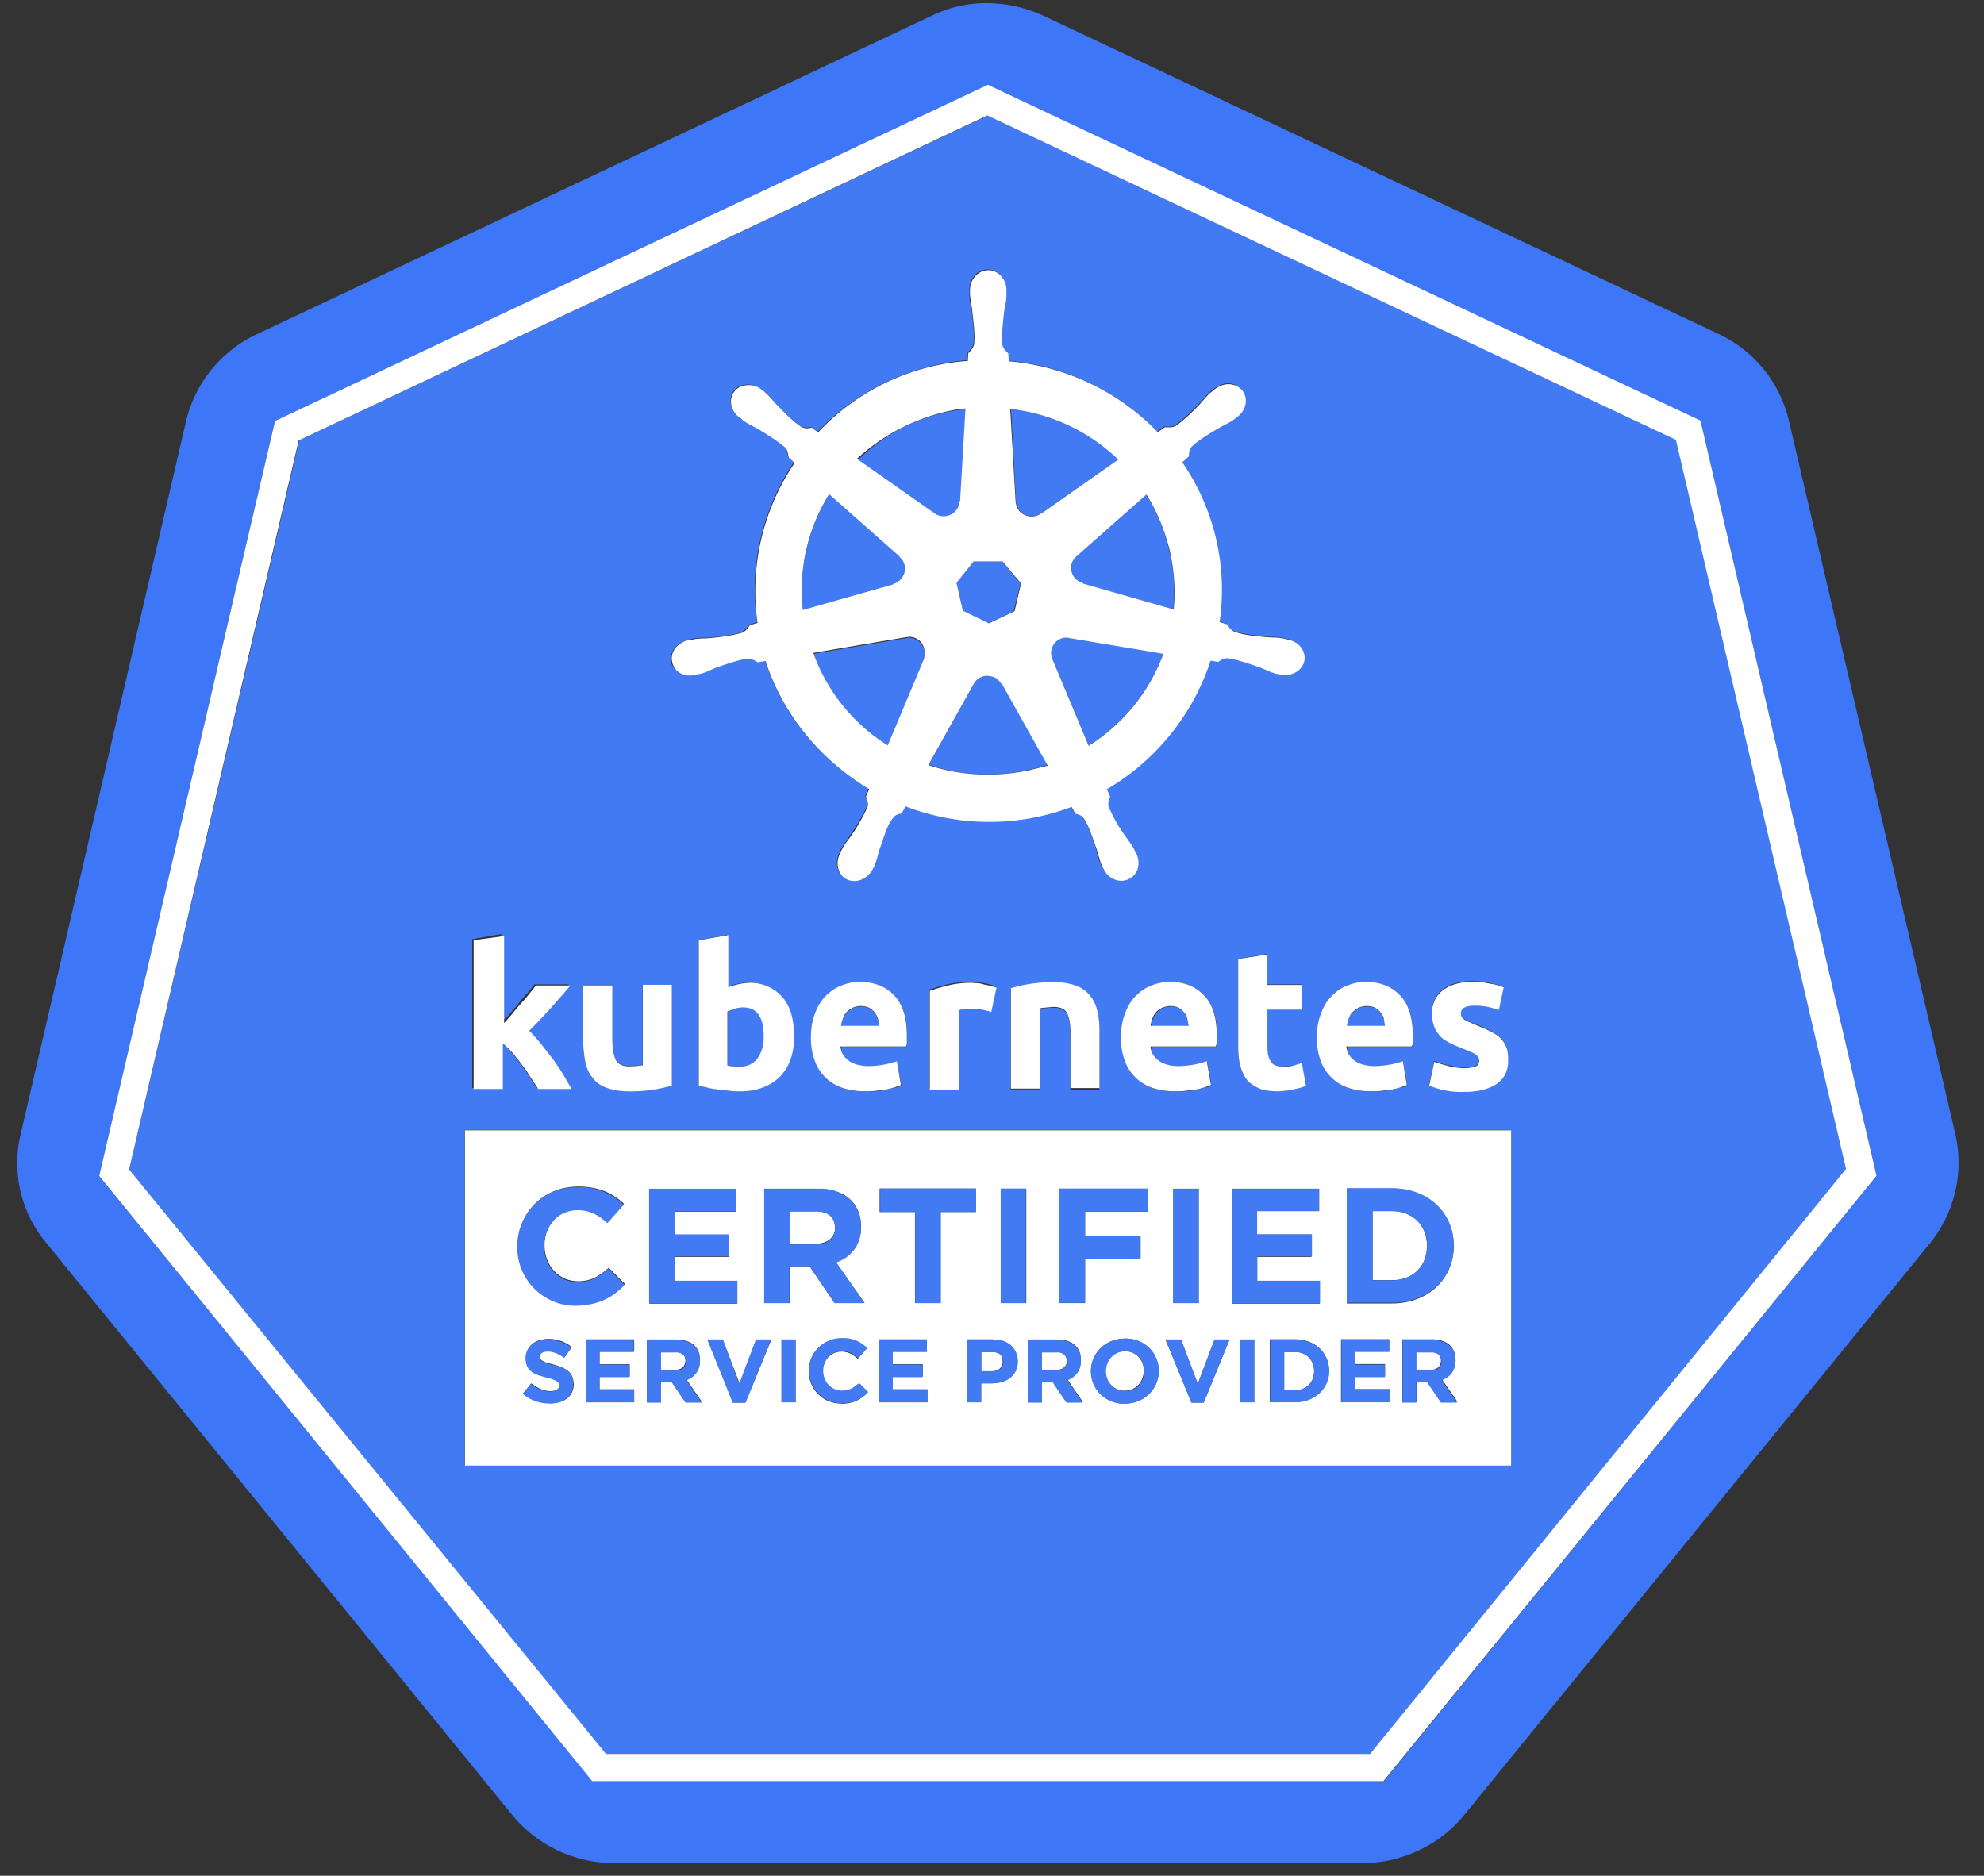 <svg width="110" height="104" viewBox="0 0 110 104" fill="none" xmlns="http://www.w3.org/2000/svg"><rect x="0" y="0" width="110" height="104" fill="#333333" stroke="none"/><g clip-path="url(#a)"><path d="m108.42 62.92-9.25-39.65a7.1 7.1 0 0 0-3.88-4.75L57.87.88a7.58 7.58 0 0 0-3.48-.7 7 7 0 0 0-2.75.7L14.22 18.54a7.16 7.16 0 0 0-3.89 4.75l-9.2 39.66a6.88 6.88 0 0 0 1.4 5.92l25.9 31.8a7.31 7.31 0 0 0 5.6 2.63h41.53c2.14 0 4.26-1 5.6-2.64l25.9-31.8a7.1 7.1 0 0 0 1.36-5.94Zm-4.38 2.27L76.72 98.77H32.87L5.5 65.21 13 32.97l2.25-9.63L54.77 4.71l39.51 18.63 9.76 41.85Z" fill="#3E76F8"/><path d="M55.55 37.9a.84.84 0 0 0-.4-.38c-.13-.07-.28-.1-.4-.07-.31 0-.59.17-.74.45l-2.52 4.5c1.74.6 3.68.72 5.62.27.35-.07.68-.17 1-.27l-2.56-4.5Zm.78-10.1c0 .17.08.34.2.5.3.37.83.42 1.21.14h.03l4.26-2.98a10.48 10.48 0 0 0-5.98-2.84l.28 5.17Zm-7.84 28.36a.74.74 0 0 0-.3-.25.91.91 0 0 0-.48-.1.87.87 0 0 0-.45.1c-.13.07-.23.15-.33.25-.08.1-.15.22-.2.34-.05.13-.08.28-.1.43h2.11c0-.15-.02-.28-.07-.4a.86.86 0 0 0-.18-.37Zm10.81-20.8c-.07 0-.12-.03-.2-.03a.86.86 0 0 0-.76 1.2l2.02 4.8a10.12 10.12 0 0 0 4.16-5.15l-5.22-.82Zm17.24 20.8a.74.74 0 0 0-.3-.25.91.91 0 0 0-.48-.1.87.87 0 0 0-.45.1c-.13.07-.23.15-.33.25s-.15.22-.2.34c-.05.13-.08.28-.1.43h2.11c0-.15-.02-.28-.07-.4-.05-.13-.1-.28-.18-.37Z" fill="#427AF4"/><path d="M92.95 24.39 54.77 6.4 16.59 24.41l-2.07 8.9-7.36 31.53 26.41 32.41h42.4l26.4-32.44-9.42-40.42ZM38.1 35.5l.28-.08c.35-.07.63-.05.95-.07.7-.08 1.29-.13 1.8-.3.14-.08.32-.3.42-.42l.43-.13c-.48-3.18.33-6.32 2.04-8.88l-.33-.27c-.02-.13-.05-.4-.2-.58-.4-.37-.88-.67-1.49-1.02-.27-.17-.55-.27-.83-.47-.05-.05-.15-.1-.2-.17h-.02c-.48-.38-.58-1.02-.26-1.45.2-.24.48-.34.79-.34.22 0 .47.1.7.25l.23.17c.27.22.43.45.65.7.48.5.91.9 1.34 1.19.23.12.4.07.58.05.05.05.25.17.35.25a13.09 13.09 0 0 1 8.3-3.96l.02-.42c.12-.12.28-.3.33-.5.05-.52-.03-1.1-.1-1.79-.06-.32-.13-.6-.13-.94v-.28c0-.6.45-1.1 1-1.1.56 0 1.02.5 1.02 1.1v.28c-.03.34-.1.62-.13.94-.08.7-.15 1.25-.1 1.8.05.27.2.37.33.49l.02.45c3.18.27 6.1 1.71 8.27 3.93l.38-.28c.12 0 .4.05.6-.07.45-.3.86-.7 1.34-1.2.22-.22.37-.44.65-.69.05-.05.15-.12.23-.17.48-.38 1.13-.35 1.49.1.35.42.22 1.06-.26 1.44l-.22.17c-.28.2-.56.33-.84.47-.6.38-1.08.68-1.48 1.02-.18.2-.18.38-.18.55l-.35.33a12.48 12.48 0 0 1 2.07 8.85l.4.13c.07.1.23.34.43.42.5.15 1.08.22 1.79.3.32.02.6 0 .95.07l.28.08c.58.15.96.67.83 1.2-.12.51-.7.84-1.28.71h-.05c-.08-.02-.18-.02-.25-.05-.36-.1-.58-.22-.89-.35-.65-.22-1.2-.42-1.74-.5-.27-.02-.4.1-.55.2l-.43-.07a12.83 12.83 0 0 1-5.75 7.14c.06.13.13.35.18.4-.05.17-.15.32-.07.57.2.5.5.97.88 1.57.17.27.38.47.53.77.05.07.1.2.12.27.26.55.08 1.17-.43 1.4-.5.22-1.1-.03-1.38-.55-.05-.08-.1-.17-.13-.25-.15-.32-.2-.6-.27-.9-.23-.64-.4-1.19-.69-1.64-.15-.22-.32-.25-.5-.3l-.2-.37a13.14 13.14 0 0 1-9.2-.02l-.23.4a.98.98 0 0 0-.43.2c-.35.42-.5 1.11-.78 1.76-.1.3-.15.57-.27.9-.03.07-.08.17-.13.24-.28.55-.88.8-1.39.55-.5-.22-.68-.84-.42-1.4.05-.07.07-.2.12-.27.18-.3.35-.52.53-.8.38-.56.7-1.09.9-1.58.06-.18-.02-.4-.1-.55l.18-.42a12.88 12.88 0 0 1-5.74-7.1l-.43.08c-.13-.07-.35-.22-.58-.2-.53.08-1.08.28-1.74.5-.3.12-.55.25-.88.35a.9.9 0 0 1-.25.05h-.05c-.58.12-1.16-.2-1.29-.72-.07-.48.3-1.02.9-1.17Zm43.67 22.9c-.15-.09-.4-.19-.73-.31-.25-.1-.48-.2-.68-.3-.2-.1-.38-.23-.53-.38a1.42 1.42 0 0 1-.32-.52c-.08-.2-.13-.42-.13-.72 0-.55.2-.97.6-1.3.4-.32.94-.47 1.64-.47.36 0 .68.03.99.1.32.08.55.13.75.2l-.28 1.27a3.49 3.49 0 0 0-1.33-.25c-.5 0-.76.15-.76.43 0 .07 0 .12.03.17.02.05.07.1.12.15l.26.15c.1.05.25.12.42.17.36.13.63.28.89.4.22.12.4.27.55.42.13.15.23.33.28.5.05.17.07.4.07.65 0 .57-.2 1-.63 1.3-.42.29-1 .44-1.79.44-.5 0-.93-.05-1.26-.13-.32-.1-.55-.14-.7-.22l.28-1.32a5.26 5.26 0 0 0 1.68.35c.3 0 .5-.02.63-.1.13-.05.18-.17.18-.35 0-.1-.07-.22-.23-.32Zm-6.65.43c.28.2.63.3 1.11.3a4.77 4.77 0 0 0 1.56-.27l.23 1.32c-.08.05-.2.1-.35.12-.16.02-.3.07-.48.12l-.56.08c-.2.02-.4.02-.6.02-.5 0-.96-.07-1.34-.22a2.77 2.77 0 0 1-.93-.62 2.55 2.55 0 0 1-.55-.95 3.7 3.7 0 0 1-.18-1.2 3.18 3.18 0 0 1 .83-2.31c.25-.24.53-.44.86-.57.33-.12.65-.2 1-.2.81 0 1.44.25 1.92.75s.7 1.24.7 2.21v.33l-.02.3H74.7c0 .32.15.6.43.8Zm-2.95-4.23v1.37h-1.91v2.04c0 .35.05.62.17.82.13.2.36.3.7.3.19 0 .36-.02.54-.05.17-.02.35-.07.5-.15l.23 1.27c-.2.07-.4.15-.66.2-.22.05-.53.1-.88.1-.43 0-.8-.05-1.08-.18a1.65 1.65 0 0 1-1.03-1.3c-.08-.29-.1-.64-.1-1v-4.86l1.6-.27v1.69h1.92v.02Zm-7.91 4.23c.28.2.63.3 1.1.3a4.77 4.77 0 0 0 1.57-.27l.23 1.32c-.08.05-.2.1-.36.12-.15.05-.3.07-.48.12-.17.05-.35.05-.55.08-.2.02-.4.02-.6.02-.5 0-.96-.07-1.34-.22a2.77 2.77 0 0 1-.93-.62 2.55 2.55 0 0 1-.56-.95 3.7 3.7 0 0 1-.17-1.2 3.18 3.18 0 0 1 .83-2.31c.25-.24.53-.44.86-.57.32-.12.65-.2 1-.2.81 0 1.44.25 1.92.75s.7 1.24.7 2.21v.33l-.02.3h-3.63c0 .32.15.6.43.8Zm-5.12-2.64c-.12-.22-.4-.32-.75-.32-.13 0-.23 0-.38.03-.13 0-.25.02-.35.05v4.45h-1.62v-5.57a7.96 7.96 0 0 1 2.42-.32c.48 0 .88.07 1.21.2.33.12.58.3.76.54.17.22.33.52.4.85.08.32.13.67.13 1.07v3.25h-1.62v-3.06c0-.57-.05-.94-.2-1.17Zm-3.93-1.49-.28 1.35-.5-.13c-.2-.05-.4-.05-.63-.05-.1 0-.23 0-.35.03-.15.02-.26.05-.33.05v4.4h-1.61v-5.47c.27-.1.63-.2 1-.3a5.41 5.41 0 0 1 1.62-.13c.12 0 .25.03.38.05l.37.08c.13.05.23.07.33.12Zm-8.14 4.13c.28.2.63.3 1.1.3a4.77 4.77 0 0 0 1.57-.27l.23 1.32c-.08.05-.2.1-.35.12l-.48.12c-.18.05-.36.05-.56.08-.2.02-.4.02-.6.02-.5 0-.96-.07-1.34-.22a2.77 2.77 0 0 1-.93-.62 2.55 2.55 0 0 1-.56-.95 3.7 3.7 0 0 1-.17-1.2 3.18 3.18 0 0 1 .83-2.31c.25-.24.53-.44.86-.57.32-.12.65-.2 1-.2.81 0 1.44.25 1.92.75s.7 1.24.7 2.21v.33l-.02.3h-3.63c0 .32.15.6.43.8Zm-6.17-4.28c.2-.05.4-.07.63-.07a2.36 2.36 0 0 1 1.84.82c.2.27.37.57.47.94a4.68 4.68 0 0 1-.05 2.5c-.12.37-.32.69-.58.94-.25.27-.55.47-.93.6-.38.12-.78.22-1.26.22-.2 0-.4 0-.6-.03l-.63-.07c-.2-.03-.4-.08-.58-.1-.18-.05-.36-.07-.5-.12v-8.06l1.6-.28v2.89c.2-.08.38-.15.59-.18Zm-6.76 4.2c.13.23.4.36.76.36.12 0 .22 0 .38-.03.12 0 .25-.02.35-.05V54.6h1.61v5.57a7.96 7.96 0 0 1-2.42.32 3.4 3.4 0 0 1-1.2-.2 1.74 1.74 0 0 1-.76-.54 2.4 2.4 0 0 1-.4-.85c-.08-.32-.13-.7-.13-1.1v-3.2h1.61v3c0 .56.08.95.2 1.18Zm-5.8-2.63c.18-.2.33-.37.48-.57.15-.18.3-.38.46-.52l.35-.45h1.92c-.38.45-.76.87-1.11 1.27-.36.4-.76.82-1.19 1.24a10.88 10.88 0 0 1 1.31 1.57c.23.3.4.6.58.87l.46.8h-1.84l-.4-.63c-.16-.22-.31-.47-.49-.7-.17-.22-.32-.44-.53-.67-.17-.22-.35-.4-.55-.54v2.53h-1.61v-8.25l1.61-.28v4.83c.23-.13.4-.3.55-.5Zm-2.57 25.1V62.65h58v18.58h-58Z" fill="#427AF4"/><path d="M65.68 56.16a.74.74 0 0 0-.3-.25.91.91 0 0 0-.48-.1.87.87 0 0 0-.46.1c-.12.07-.22.15-.32.25-.08.1-.15.22-.2.34-.05.13-.08.28-.1.43h2.11c0-.15-.02-.28-.07-.4-.05-.13-.1-.28-.18-.37Zm-25.33 2.9c.08.03.18.03.3.06l.4.02c.44 0 .76-.15.99-.47a2 2 0 0 0 .33-1.22c0-1.05-.38-1.6-1.14-1.6-.17 0-.32.03-.48.08-.15.05-.3.1-.4.18v2.96Zm10.89-23.03a.88.88 0 0 0-.83-.67c-.05 0-.13 0-.18.02l-5.14.87a10.22 10.22 0 0 0 4.13 5.13l2-4.75-.03-.03c.07-.2.1-.4.05-.57Zm2.09-2.14 1.44.67 1.43-.67.38-1.54-1-1.22h-1.6l-1 1.22.35 1.54Zm-1.51-5.42c.15.1.33.17.53.17.48 0 .85-.37.88-.82h.02l.3-5.15c-.35.05-.7.1-1.05.17a10.05 10.05 0 0 0-4.94 2.67l4.26 2.96Zm7.84 2.38c-.13.13-.23.28-.28.45-.1.45.18.9.63 1.02v.03l5.04 1.44c.1-1.07.05-2.19-.23-3.28a9.9 9.9 0 0 0-1.28-3.09l-3.88 3.43ZM49.52 32.4c.18-.08.33-.18.46-.33.3-.37.25-.9-.1-1.2v-.02l-3.9-3.45a10.06 10.06 0 0 0-1.47 6.42l5.01-1.42Z" fill="#427AF4"/><path d="m104.04 65.19-9.76-41.87L54.77 4.7 15.25 23.34 13 32.97 5.5 65.2l27.34 33.56H76.7l27.35-33.58ZM33.6 97.25 7.16 64.84l7.33-31.52 2.07-8.9L54.74 6.4l38.18 17.99 9.43 40.42-26.39 32.44H33.6Z" fill="#fff"/><path d="M71.8 74.96h-.6v2.12h.6c.63 0 1.06-.43 1.06-1.05 0-.62-.43-1.07-1.06-1.07Zm-26.61-7.8h-1.41v1.8h1.44c.68 0 1.08-.37 1.08-.89v-.02c0-.58-.4-.9-1.11-.9Z" fill="#fff"/><path d="M83.78 62.67h-58v18.59h58V62.67Zm-17.32 3.24v6.34h-1.41v-6.34h1.41Zm-18.52 6.34h-1.67l-1.38-2.04h-1.11v2.04h-1.41v-6.34h2.95c.8 0 1.46.22 1.86.64.35.35.56.85.56 1.45v.02c0 1.02-.56 1.67-1.4 1.97l1.6 2.26Zm-7.51-3.8v1.24H37.4v1.34h3.48v1.25h-4.89v-6.35h4.84v1.25h-3.45v1.29h3.05v-.03Zm-8.62 8.28c0 .7-.53 1.07-1.29 1.07a2.3 2.3 0 0 1-1.51-.55l.45-.55c.33.25.66.43 1.06.43.33 0 .5-.13.5-.33s-.12-.3-.7-.44c-.7-.18-1.16-.38-1.16-1.07 0-.63.5-1.05 1.24-1.05a2 2 0 0 1 1.3.45l-.4.57a1.6 1.6 0 0 0-.9-.35c-.3 0-.46.13-.46.3 0 .23.15.3.76.45.7.2 1.1.45 1.1 1.07Zm-3.1-7.64c0-1.81 1.38-3.3 3.35-3.3 1.2 0 1.94.4 2.54.96l-.9 1.02c-.5-.44-1.01-.72-1.64-.72-1.08 0-1.87.9-1.87 1.97v.02c0 1.1.76 2 1.87 2 .73 0 1.18-.3 1.69-.75l.9.9a3.3 3.3 0 0 1-2.64 1.14 3.18 3.18 0 0 1-3.3-3.24Zm6.45 8.66h-2.67v-3.48h2.67v.67h-1.92v.7h1.67v.67h-1.67v.72h1.92v.72Zm2.85 0-.76-1.12h-.6v1.12h-.78v-3.48h1.6c.46 0 .81.12 1.04.34.2.2.3.48.3.8 0 .57-.3.92-.75 1.07l.85 1.24h-.9v.03Zm3.32.02h-.68l-1.43-3.5h.85l.94 2.46.93-2.46h.83l-1.44 3.5Zm2.78-.02h-.78v-3.48h.78v3.48Zm2.54.07c-1.03 0-1.81-.8-1.81-1.79 0-1 .75-1.81 1.84-1.81.65 0 1.06.22 1.38.54l-.5.58c-.28-.25-.56-.4-.9-.4-.61 0-1.04.5-1.04 1.1 0 .59.43 1.09 1.03 1.09.4 0 .66-.15.93-.4l.5.5c-.34.34-.75.6-1.43.6Zm4.77-.07h-2.7v-3.48h2.67v.67H49.5v.7h1.66v.67H49.5v.72h1.92v.72Zm.73-5.5h-1.42V67.2h-1.96v-1.3h5.32v1.3h-1.94v5.05Zm4.26 3.24c0 .8-.63 1.21-1.44 1.21h-.58v1.05h-.78v-3.48h1.43c.86 0 1.37.5 1.37 1.22Zm.5-3.24H55.5v-6.34h1.4v6.34Zm2.22 5.5-.76-1.12h-.6v1.12h-.79v-3.48h1.62c.45 0 .8.12 1.03.34.2.2.3.48.3.8 0 .57-.3.92-.75 1.07l.85 1.24h-.9v.03Zm1.03-5.5h-1.41v-6.34h4.89v1.27h-3.48v1.34h3.08v1.27h-3.08v2.46Zm4.08 3.76c0 1-.78 1.81-1.89 1.81a1.8 1.8 0 0 1-1.86-1.79c0-1 .78-1.81 1.89-1.81 1.08 0 1.86.8 1.86 1.79Zm2.5 1.76h-.68l-1.44-3.5h.86l.93 2.46.93-2.46h.83l-1.43 3.5Zm1.56-11.86h4.84v1.24h-3.45v1.3h3.02v1.24H69.7v1.34h3.47v1.25h-4.88V65.9h.02Zm1.24 11.84h-.79v-3.48h.79v3.48ZM73.67 76c0 .97-.76 1.74-1.9 1.74H70.4v-3.48h1.39c1.13 0 1.89.74 1.89 1.74Zm3.38 1.74h-2.7v-3.48h2.67v.67h-1.89v.7h1.66v.67h-1.66v.72h1.92v.72Zm-2.37-5.5v-6.34h2.5c2 0 3.42 1.37 3.42 3.16v.02c0 1.8-1.39 3.19-3.43 3.19h-2.5v-.03Zm5.21 5.5-.75-1.12h-.6v1.12h-.79v-3.48h1.61c.46 0 .81.12 1.04.34.2.2.3.48.3.8 0 .57-.3.92-.76 1.07l.86 1.24h-.9v.03Z" fill="#fff"/><path d="M79.29 74.96h-.78v1h.78c.38 0 .6-.2.6-.5.03-.32-.22-.5-.6-.5Zm-41.89 0h-.78v1h.78c.38 0 .6-.2.6-.5.03-.32-.22-.5-.6-.5Zm17.6 0h-.61v1.07h.6c.38 0 .6-.22.6-.52.03-.37-.2-.55-.6-.55Zm3.55 0h-.78v1h.78c.38 0 .6-.2.6-.5 0-.32-.22-.5-.6-.5Zm3.8-.05c-.63 0-1.06.5-1.06 1.1 0 .6.46 1.1 1.06 1.1.63 0 1.06-.5 1.06-1.1.03-.6-.43-1.1-1.06-1.1Zm14.82-7.76H76.1v3.83h1.08c1.16 0 1.94-.77 1.94-1.89v-.02c0-1.12-.78-1.92-1.94-1.92Z" fill="#fff"/><path d="m34.63 71.23-.9-.9c-.51.45-.96.75-1.7.75-1.1 0-1.86-.9-1.86-1.99v-.02c0-1.1.78-1.97 1.86-1.97.66 0 1.16.27 1.64.72l.91-1.02a3.37 3.37 0 0 0-2.55-.97 3.25 3.25 0 0 0-3.35 3.29v.02a3.23 3.23 0 0 0 3.3 3.26c1.26-.05 2-.47 2.65-1.17Zm6.2-4.08v-1.24h-4.84v6.34h4.89v-1.24H37.4v-1.35h3.03v-1.22H37.4v-1.29h3.43Zm6.9.87a2 2 0 0 0-.55-1.47 2.56 2.56 0 0 0-1.86-.64h-2.95v6.34h1.4v-2.04h1.12l1.38 2.04h1.67L46.37 70c.81-.3 1.37-.95 1.37-1.97Zm-1.43.08c0 .52-.4.9-1.08.9h-1.44v-1.82h1.41c.7-.03 1.1.3 1.1.92Zm7.81-2.2H48.8v1.3h1.94v5.05h1.42V67.2h1.96v-1.3Zm1.36 0h1.41v6.35h-1.4v-6.34Zm7.74 2.62h-3.05v-1.34h3.48V65.9h-4.92v6.34h1.44V69.8h3.05v-1.27Zm1.84-2.61h1.41v6.34h-1.41v-6.34Zm8.14 5.1h-3.48v-1.35h3.03v-1.22H69.7v-1.29h3.43v-1.24H68.3v6.34h4.89v-1.24Zm7.41-1.94c0-1.82-1.39-3.19-3.43-3.19h-2.5v6.35h2.5c2.02.02 3.43-1.37 3.43-3.16Zm-1.49.02c0 1.12-.78 1.9-1.94 1.9H76.1v-3.84h1.08c1.16 0 1.94.8 1.94 1.94Zm-48.44 6.6c-.6-.16-.75-.23-.75-.45 0-.18.15-.3.45-.3.3 0 .6.12.9.35l.41-.58c-.35-.27-.8-.44-1.3-.44-.74 0-1.24.42-1.24 1.04 0 .7.45.9 1.16 1.07.57.15.7.25.7.45s-.2.32-.5.32c-.4 0-.73-.17-1.06-.42l-.46.55c.43.37.96.54 1.52.54.75 0 1.28-.4 1.28-1.07.03-.64-.38-.9-1.1-1.07Zm2.57.67h1.67v-.7h-1.67v-.7h1.9v-.7h-2.65v3.49h2.67v-.67h-1.92v-.72Zm5.57-.92c0-.35-.1-.63-.3-.8-.23-.22-.58-.35-1.03-.35h-1.61v3.48h.78v-1.12h.6l.76 1.12h.9l-.85-1.24c.45-.17.75-.52.75-1.1Zm-.78.05c0 .3-.22.5-.6.5h-.78v-1h.78c.35-.03.6.15.6.5Zm2.95 1.24-.9-2.46h-.86l1.4 3.5h.71l1.42-3.5h-.84l-.93 2.46Zm2.35-2.46h.78v3.48h-.78v-3.48Zm3.35 2.83c-.6 0-1.04-.5-1.04-1.1 0-.59.43-1.09 1.04-1.09.35 0 .63.15.9.4l.5-.57a1.82 1.82 0 0 0-1.38-.55 1.8 1.8 0 0 0-1.84 1.82c0 1 .78 1.79 1.82 1.79a1.9 1.9 0 0 0 1.46-.62l-.5-.5c-.3.27-.56.42-.96.42Zm2.82-.74h1.66v-.7H49.5v-.7h1.89v-.7h-2.67v3.49h2.7v-.67H49.5v-.72Zm5.57-2.1h-1.44v3.49h.78V76.7H55c.79 0 1.44-.42 1.44-1.22-.02-.72-.53-1.21-1.36-1.21Zm.55 1.25c0 .3-.22.52-.6.52h-.6v-1.07h.6c.38 0 .6.18.6.55Zm4.31-.07c0-.35-.1-.63-.3-.8-.23-.22-.58-.35-1.03-.35h-1.62v3.48h.79v-1.12h.6l.76 1.12h.9l-.85-1.24c.45-.17.75-.52.75-1.1Zm-.78.05c0 .3-.22.5-.6.5h-.78v-1h.78c.38-.03.6.15.6.5Zm3.23-1.27c-1.09 0-1.9.82-1.9 1.81 0 1 .79 1.8 1.87 1.8 1.09 0 1.9-.83 1.9-1.82 0-1-.79-1.8-1.87-1.8Zm1.06 1.81c0 .6-.43 1.1-1.06 1.1-.63 0-1.06-.5-1.06-1.1 0-.6.43-1.1 1.06-1.1.6-.02 1.06.48 1.06 1.1Zm2.97.7-.93-2.46h-.86l1.44 3.5h.68l1.43-3.5h-.83l-.93 2.46Zm2.34-2.46h.79v3.48h-.79v-3.48Zm3.05 0h-1.38v3.48h1.38c1.11 0 1.9-.77 1.9-1.74-.03-1-.79-1.74-1.9-1.74Zm1.06 1.76c0 .62-.43 1.05-1.06 1.05h-.6v-2.12h.6c.63 0 1.06.45 1.06 1.07Zm2.27.33h1.66v-.7h-1.66v-.7h1.9v-.7h-2.66v3.49h2.68v-.67h-1.92v-.72Zm5.57-.92c0-.35-.1-.63-.3-.8-.23-.22-.58-.35-1.04-.35h-1.6v3.48h.77v-1.12h.6l.76 1.12h.91l-.86-1.24c.46-.17.76-.52.76-1.1Zm-.78.05c0 .3-.23.5-.6.5h-.79v-1h.78c.36-.03.6.15.6.5Z" fill="#427AF4"/><path d="M26.26 52.13v8.25h1.62v-2.53c.17.15.35.32.55.54.18.23.35.43.53.68.18.22.33.47.48.7l.4.61h1.84c-.12-.24-.28-.5-.45-.8-.18-.29-.38-.59-.58-.86l-.66-.85c-.22-.27-.45-.52-.65-.72.43-.42.83-.85 1.18-1.24.36-.4.73-.82 1.11-1.27h-1.91c-.1.12-.23.27-.36.45-.15.17-.27.34-.45.52-.15.17-.33.37-.48.57a65 65 0 0 0-.48.55V51.9l-1.69.23Zm6.08 2.48v3.21c0 .4.05.75.12 1.1.08.32.2.62.4.84.18.25.43.43.76.55.33.12.73.2 1.21.2a7.96 7.96 0 0 0 2.42-.32V54.6h-1.61v4.46c-.1.02-.23.02-.35.05l-.38.02c-.38 0-.63-.12-.76-.35-.12-.22-.2-.62-.2-1.14v-3.01h-1.61v-.03Zm6.4-2.48v8.06c.15.05.3.07.5.12.18.05.38.07.58.1l.63.07c.2.03.4.03.6.03.49 0 .89-.08 1.27-.22.38-.15.68-.35.93-.6.25-.28.45-.57.58-.95.13-.37.2-.8.2-1.24 0-.45-.05-.87-.15-1.25-.1-.37-.28-.7-.48-.94a2.36 2.36 0 0 0-1.84-.82 3.6 3.6 0 0 0-1.18.25v-2.89l-1.64.28Zm1.99 3.8c.15-.05.33-.07.48-.07.75 0 1.13.52 1.13 1.59a2 2 0 0 1-.33 1.22c-.22.3-.55.47-.98.47-.15 0-.28 0-.4-.02a.95.95 0 0 1-.3-.05v-2.99l.4-.15Zm9.55 1.8v-.33c0-.97-.23-1.72-.7-2.21-.48-.5-1.11-.75-1.92-.75-.35 0-.68.07-1 .2-.34.12-.61.32-.87.57-.25.25-.45.57-.6.97-.15.37-.23.82-.23 1.34 0 .43.05.82.18 1.2a2.45 2.45 0 0 0 1.49 1.57c.37.14.83.22 1.33.22.2 0 .4 0 .6-.03l.56-.07c.18-.03.33-.08.48-.12l.35-.13-.22-1.32a4.98 4.98 0 0 1-1.56.27c-.46 0-.84-.1-1.11-.3-.28-.2-.43-.47-.46-.79h3.63c.05-.07.05-.17.05-.3Zm-3.65-.83c.02-.15.05-.27.1-.42.05-.13.1-.25.2-.35.07-.1.2-.17.33-.25.12-.05.27-.1.45-.1s.35.03.48.1a1 1 0 0 1 .3.25c.08.1.15.22.18.35.05.12.05.27.07.4h-2.11v.02Zm7.53-2.39-.3-.02c-.48 0-.9.05-1.31.15-.4.1-.73.2-1 .3v5.47h1.6v-4.4a1 1 0 0 1 .33-.05c.15-.03.25-.03.35-.03.23 0 .43.03.63.05.2.05.36.08.5.13l.29-1.35-.3-.1-.38-.07a1.27 1.27 0 0 0-.4-.08Zm6.8 5.87v-3.25c0-.4-.04-.75-.12-1.07-.07-.33-.2-.6-.4-.85a1.74 1.74 0 0 0-.76-.55 3.4 3.4 0 0 0-1.2-.2 7.96 7.96 0 0 0-2.43.33v5.57h1.62v-4.45c.1-.03.22-.03.35-.05.12 0 .25-.03.38-.03.37 0 .63.1.75.33.13.22.2.6.2 1.11v3.06h1.62v.05Zm6.5-2.66v-.32c0-.97-.22-1.72-.7-2.21-.48-.5-1.1-.75-1.91-.75-.35 0-.68.07-1.01.2-.33.12-.6.32-.86.57-.25.25-.45.57-.6.97-.15.37-.23.82-.23 1.34 0 .43.05.82.18 1.2a2.45 2.45 0 0 0 1.49 1.57c.37.14.83.22 1.33.22.2 0 .4 0 .6-.03l.56-.07c.18-.03.33-.08.48-.12l.35-.13-.23-1.32a4.98 4.98 0 0 1-1.56.27c-.45 0-.83-.1-1.1-.3-.28-.2-.44-.47-.46-.79h3.63l.05-.3Zm-3.67-.82c.02-.15.05-.27.1-.42.05-.13.1-.25.2-.35.08-.1.2-.17.33-.25.13-.05.28-.1.45-.1.18 0 .36.03.48.1a1 1 0 0 1 .3.25c.08.1.16.22.18.35l.08.4h-2.12v.02Zm4.86-3.73v4.85c0 .37.03.72.1 1.02.08.3.18.57.36.8.17.22.4.37.68.5.27.12.65.17 1.08.17a5.03 5.03 0 0 0 1.54-.3l-.23-1.27-.5.15c-.18.05-.35.05-.53.05-.35 0-.6-.1-.7-.3-.13-.2-.18-.47-.18-.82v-2.04h1.91v-1.37h-1.91v-1.69l-1.62.25Zm9.68 4.55v-.32c0-.97-.23-1.72-.7-2.21-.48-.5-1.11-.75-1.92-.75-.35 0-.68.07-1 .2-.34.12-.61.32-.86.57-.26.25-.46.57-.6.97-.16.37-.24.82-.24 1.34 0 .43.05.82.18 1.2a2.45 2.45 0 0 0 1.49 1.57c.38.14.83.22 1.33.22.2 0 .4 0 .6-.03l.56-.07c.18-.03.33-.08.48-.12l.35-.13-.22-1.32a4.98 4.98 0 0 1-1.56.27c-.46 0-.84-.1-1.11-.3-.28-.2-.43-.47-.46-.79h3.63a.92.92 0 0 0 .05-.3Zm-3.65-.82c.02-.15.05-.27.1-.42.05-.13.1-.25.2-.35.1-.1.2-.17.33-.25.12-.05.27-.1.45-.1s.35.03.48.1a1 1 0 0 1 .3.25c.08.1.15.22.18.35l.07.4h-2.11v.02Zm7.15 2.22c-.12.05-.32.1-.63.1-.27 0-.55-.03-.85-.1-.28-.08-.58-.15-.83-.25l-.28 1.32a4.57 4.57 0 0 0 1.97.35c.75 0 1.36-.16 1.78-.45.43-.3.63-.73.63-1.3 0-.25-.02-.45-.07-.64a1.4 1.4 0 0 0-.28-.5c-.12-.15-.3-.3-.55-.42-.23-.13-.53-.25-.89-.4l-.42-.18c-.1-.05-.2-.1-.26-.15a.33.33 0 0 1-.12-.15c-.03-.05-.03-.1-.03-.17 0-.27.25-.42.76-.42a3.49 3.49 0 0 1 1.34.25l.27-1.27a3.2 3.2 0 0 0-.75-.2 4.4 4.4 0 0 0-.99-.1c-.68 0-1.23.15-1.64.47-.4.32-.6.75-.6 1.3 0 .27.05.52.13.72.07.2.2.37.32.52.15.15.33.27.53.37.2.1.43.2.68.3.33.13.56.22.73.32.16.1.23.23.23.35 0 .15-.05.28-.18.33Zm-43.3-21.7h.03a.9.9 0 0 1 .25-.05c.36-.1.58-.22.89-.35.65-.22 1.2-.42 1.73-.5.23-.02.46.13.58.2l.43-.07c1.01 3.06 3.1 5.52 5.75 7.1l-.18.41c.08.18.13.4.1.55a9.6 9.6 0 0 1-.9 1.6c-.18.27-.38.47-.53.79-.05.07-.1.2-.13.27-.25.55-.07 1.17.43 1.4.5.22 1.1-.03 1.39-.55.05-.08.1-.17.12-.25.15-.32.18-.6.28-.9.25-.64.4-1.34.78-1.76.1-.13.25-.18.43-.2l.23-.4a12.92 12.92 0 0 0 9.2.03c.07.1.17.32.2.37.17.05.35.07.5.3.28.45.45 1 .68 1.64.1.3.15.57.28.9.02.07.07.17.12.24.28.55.89.8 1.39.55.5-.22.68-.84.43-1.4-.05-.07-.1-.19-.13-.26-.17-.3-.35-.53-.53-.78a9.2 9.2 0 0 1-.88-1.56c-.07-.25.03-.43.08-.58a8.62 8.62 0 0 1-.18-.4 12.94 12.94 0 0 0 5.75-7.13l.42.07c.16-.1.28-.22.56-.2.53.08 1.08.28 1.74.5.3.12.55.25.88.35.08.02.18.02.25.05h.05c.58.12 1.16-.2 1.29-.72.12-.53-.25-1.07-.83-1.2l-.28-.07c-.35-.08-.63-.05-.96-.08-.7-.07-1.28-.12-1.79-.3-.2-.07-.35-.32-.43-.42l-.4-.12a12.48 12.48 0 0 0-2.07-8.86l.36-.32c.02-.18 0-.38.17-.55.4-.37.89-.67 1.49-1.02.28-.17.55-.27.83-.47l.23-.18c.48-.37.58-1.02.25-1.44-.35-.42-1-.47-1.49-.1-.07.05-.15.13-.22.17-.28.23-.43.45-.66.7-.48.5-.9.9-1.33 1.2-.2.1-.48.07-.6.07l-.39.27a13.06 13.06 0 0 0-8.26-3.93l-.03-.44c-.12-.13-.28-.23-.33-.5-.05-.52.03-1.1.1-1.8.05-.32.13-.59.13-.94v-.27c0-.6-.45-1.1-1-1.1-.56 0-1.02.5-1.02 1.1v.27c.03.35.1.62.13.95.08.7.15 1.24.1 1.79-.05.2-.2.37-.33.5l-.02.42a12.62 12.62 0 0 0-8.3 3.96c-.1-.08-.3-.2-.35-.26-.17.03-.35.08-.58-.04-.45-.3-.85-.7-1.33-1.2-.23-.22-.38-.45-.66-.7a1.76 1.76 0 0 0-.22-.17c-.2-.17-.46-.25-.7-.25-.31 0-.61.1-.8.35-.34.42-.22 1.07.26 1.44h.03l.2.18c.28.2.55.32.83.47.6.37 1.08.67 1.49 1.02.15.15.17.45.2.57l.33.28A12.65 12.65 0 0 0 42 34.54l-.42.12c-.1.15-.28.37-.43.42-.5.15-1.09.23-1.8.3-.32.03-.6 0-.95.08a.92.92 0 0 1-.28.05h-.02c-.58.15-.96.67-.83 1.2.1.54.68.86 1.26.71Zm12.68-.84-1.99 4.75a10.01 10.01 0 0 1-4.13-5.13l5.14-.87.18-.02c.4 0 .75.27.83.67.05.22.02.42-.03.6Zm5.88 6.12c-1.94.42-3.89.3-5.62-.28l2.52-4.5a.84.84 0 0 1 .73-.45c.12 0 .27.03.4.08.18.07.3.22.4.37h.03l2.54 4.53-1 .25Zm3.27-1.35-2.01-4.8a.86.86 0 0 1 .42-1.12.79.79 0 0 1 .53-.05l5.2.87a10.16 10.16 0 0 1-4.14 5.1Zm4.49-10.84c.25 1.12.33 2.21.22 3.28l-5.04-1.44v-.03a.87.87 0 0 1-.63-1.02.91.91 0 0 1 .28-.45l3.88-3.43c.58.92 1.01 1.97 1.29 3.09ZM62 25.48l-4.26 2.99h-.02a.9.9 0 0 1-1.21-.15.95.95 0 0 1-.2-.5l-.3-5.15A10.3 10.3 0 0 1 62 25.48Zm-8.01 5.65h1.6l1.02 1.22-.36 1.54-1.43.67-1.44-.7-.35-1.54.96-1.2Zm-1.52-8.31c.36-.08.7-.15 1.06-.17l-.3 5.14h-.03a.86.86 0 0 1-.88.83.8.8 0 0 1-.53-.18l-4.28-3a11.06 11.06 0 0 1 4.96-2.62Zm-6.5 4.58 3.9 3.45v.03c.36.3.41.82.1 1.2a.9.9 0 0 1-.45.3v.02l-5.01 1.42c-.25-2.32.3-4.56 1.46-6.42Z" fill="#fff"/></g><defs><clipPath id="a"><rect width="109" height="104" fill="#fff" transform="translate(.23)"/></clipPath></defs></svg>